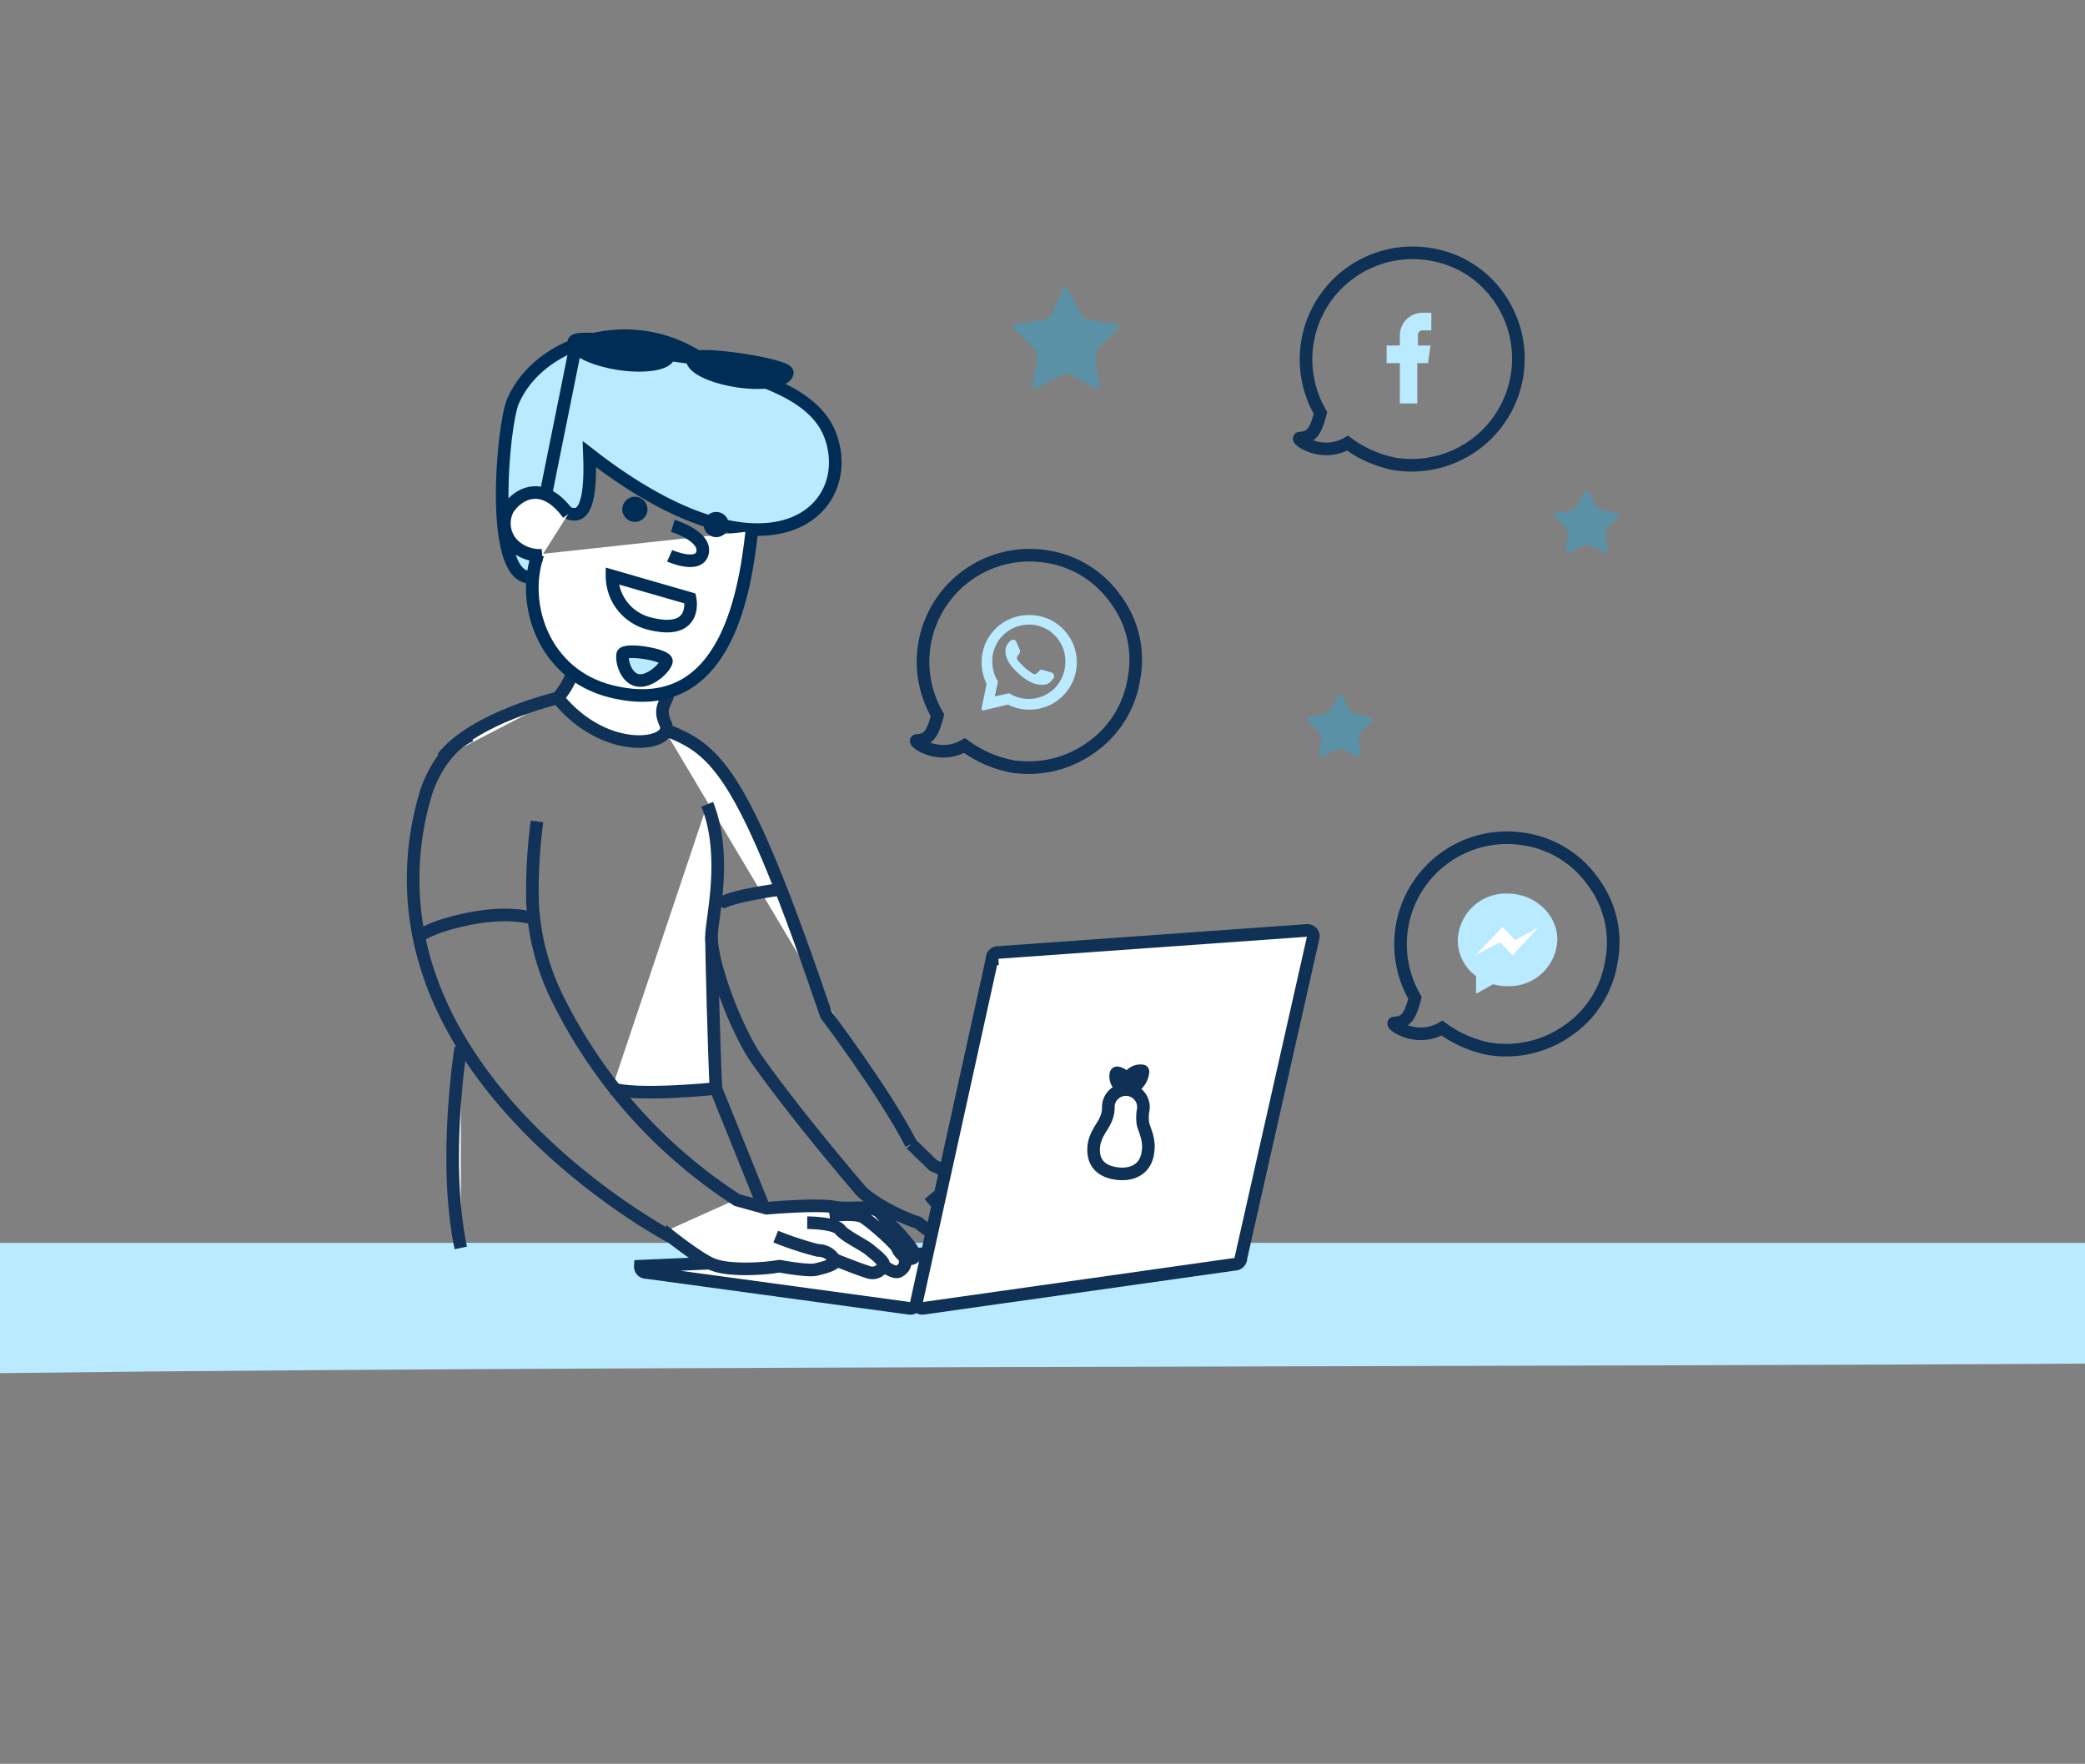 <svg id="Camada_1" data-name="Camada 1" xmlns="http://www.w3.org/2000/svg" viewBox="0 0 331 280"><rect x="0" y="0" width="331" height="280" fill="#808080" stroke="none"/><defs><style>.cls-1{fill:#baeaff;}.cls-11,.cls-2,.cls-3,.cls-5{fill:#fff;}.cls-2,.cls-6,.cls-9{stroke:#0e3155;}.cls-10,.cls-11,.cls-13,.cls-2,.cls-3,.cls-4,.cls-6,.cls-9{stroke-miterlimit:10;stroke-width:2px;}.cls-3,.cls-4{stroke:#123357;}.cls-10,.cls-4,.cls-9{fill:none;}.cls-6{fill:#0e3155;}.cls-7{opacity:0.3;}.cls-8{fill:#00b7ff;}.cls-10,.cls-11,.cls-13{stroke:#002d56;}.cls-12,.cls-13{fill:#002d56;}</style></defs><title>Prancheta 1aproveite-o-portal</title><path class="cls-1" d="M358.15,216.26c-90.62.9-309.82.34-394,2.34l-3.33-9.7-11.33-11.6h423"/><path class="cls-2" d="M145.45,206.7a.94.94,0,0,1-1,1l-41.8-5.7a.94.94,0,0,1-1-1l45.7-2"/><path class="cls-2" d="M91.65,103.4a12.89,12.89,0,0,1-3.1,7.4c7.7,9.5,18.7,7.5,17.1,4.1-1.2-2.6.2-3.3.4-4.8"/><path class="cls-2" d="M105.45,115.8c8.4,3.1,12.6,6.8,25.7,45.3,0,0,9.3,12.3,13.5,20.5"/><path class="cls-3" d="M88.55,110.8s-13.3,3.1-18.3,9.5"/><path class="cls-3" d="M97.15,172.8c4,1.3,16.5,0,16.5,0-.3-6.3-.7-21.5-.7-24.2s2.63-12.64-.67-20.93"/><line class="cls-4" x1="113.65" y1="172.8" x2="121.35" y2="191.9"/><path class="cls-3" d="M73.15,166.3s-2.9,18,0,31.8"/><polygon class="cls-5" points="116.65 190.5 106.65 195 107.25 197.5 111.75 200.2 127.55 201.6 132.45 200.8 134.25 200.4 138.15 201.8 140.65 201.3 142.35 201.6 145.05 199.6 143.15 196.2 138.55 192 128.65 191.1 120.55 191.3 116.65 190.5"/><path class="cls-4" d="M128.15,194.1s4.3,0,5.2,1.1,3.6,2.3,4.7,3.2,2.5,2,2.2,2.5A1.91,1.91,0,0,1,138,202c-1.4-.4-5.4-2-5.4-2"/><path class="cls-4" d="M140.25,200.9s1.7,1.4,2.5.9,1.2-1,.8-2.5"/><path class="cls-4" d="M85.25,130.4a83.86,83.86,0,0,0-.71,12.79,38.49,38.49,0,0,0,4.31,16A80.66,80.66,0,0,0,117,190.5l4.7,1.3s8.1-.7,10.7-.2,6.2-.5,7.4,1,6.2,6.2,5.3,7-2.4-.7-2.6-1.4-4.3-4.3-5.5-5-5.3-.2-5.3-.2"/><path class="cls-4" d="M123.15,196.3a52.48,52.48,0,0,0,6.7,2.2,3,3,0,0,1,2.7,1.6c.4.7-2.9,1.4-2.9,1.4-1.1.4-5.9-.5-5.9-.5-2.9.5-8,.7-10.4-.2-1.9-.6-6.6-4.3-6.6-4.3S70.28,177.45,66,145.75a47,47,0,0,1,1.5-19.45c1.1-3.88,3.92-8.19,7.23-9.55"/><path class="cls-4" d="M153.05,190.2s3.8,2.1,4.1,3.4,2,3.8,2.6,5.1,1.3,2.9.7,3.2a2,2,0,0,1-2.6-.2c-1.1-1-3.8-4.3-3.8-4.3"/><path class="cls-4" d="M160.35,201.9s.9,2,1.7,2,1.5-.3,1.9-1.8"/><path class="cls-4" d="M144.65,181.6l3.5,3.4s7.4,3.3,9.5,4.9,5.7,2.6,6.1,4.4,2.5,8.5,1.3,8.6-1.8-1.8-1.6-2.5-1.7-5.9-2.4-7.1-4.5-2.7-4.5-2.7"/><path class="cls-4" d="M147.55,189.7a57.89,57.89,0,0,0,4.8,5.1,3,3,0,0,1,1.6,2.7c0,.8-3.2-.1-3.2-.1-1.1-.2-5-3.3-5-3.3-2.8-.9-7.3-3.2-9.1-5.1-1.3-1.5-10.5-12.3-16.5-20.8-3.2-4.6-7.2-15-7.2-19.5"/><path class="cls-2" d="M196,200.7l-49.5,7a.94.94,0,0,1-1-1l12-54.5a.94.94,0,0,1,1-1l49-3.5a.94.94,0,0,1,1,1l-11.5,51A1,1,0,0,1,196,200.7Z"/><path class="cls-2" d="M181.45,178.4a6.7,6.7,0,0,1,0-2,2.79,2.79,0,1,0-5.5-.5,4.55,4.55,0,0,1-.5,2c-.3.8-1.6,2.2-1.8,4-.3,2.8,1.3,4.1,3.7,4.4s4.6-.7,4.9-3.5c.3-1.9-.6-3.5-.8-4.4Z"/><path class="cls-6" d="M178.75,172.7a2.11,2.11,0,0,0,1.8-.6,3.38,3.38,0,0,0,.9-1.9h0c0-.1,0-.2-.1-.2h0a2.11,2.11,0,0,0-1.8.6c-.4.3-.8.7-1,.4a1.85,1.85,0,0,0-1.2-.7h0a.22.22,0,0,0-.2.2,2.06,2.06,0,0,0,.3,1.5,1.42,1.42,0,0,0,1.1.6Z"/><g class="cls-7"><path class="cls-8" d="M251.43,78.25c.2-.5.6-.5.9,0l.9,1.8a2.07,2.07,0,0,0,1.4,1l1.9.3c.5.1.7.5.3.8l-1.4,1.4a2.16,2.16,0,0,0-.5,1.7l.3,1.9c.1.6-.2.8-.7.5l-1.7-.9a1.91,1.91,0,0,0-1.8,0l-1.7.9c-.5.3-.8,0-.7-.5l.3-1.9a1.92,1.92,0,0,0-.6-1.7l-1.4-1.4c-.4-.4-.3-.8.3-.8l1.9-.3a2.07,2.07,0,0,0,1.4-1Z"/></g><g class="cls-7"><path class="cls-8" d="M212.33,110.65c.2-.5.6-.5.9,0l.9,1.8a2.07,2.07,0,0,0,1.4,1l1.9.3c.5.1.7.5.3.8l-1.4,1.4a2.72,2.72,0,0,0-.6,1.7l.3,1.9c.1.5-.2.8-.7.5l-1.7-.9a1.91,1.91,0,0,0-1.8,0l-1.7.9c-.5.3-.8,0-.7-.5l.3-1.9a1.92,1.92,0,0,0-.6-1.7l-1.4-1.4c-.4-.4-.3-.8.3-.8l1.9-.3a2.07,2.07,0,0,0,1.4-1Z"/></g><g class="cls-7"><path class="cls-8" d="M168.73,46c.2-.5.6-.5.9,0l1.9,3.8a2.07,2.07,0,0,0,1.4,1l4.2.6c.5.1.7.5.3.8l-3,3a2.72,2.72,0,0,0-.6,1.7l.7,4.2c.1.5-.2.8-.7.5l-3.7-2a1.91,1.91,0,0,0-1.8,0l-3.7,2c-.5.2-.8,0-.7-.5l.7-4.2a1.92,1.92,0,0,0-.6-1.7l-3-3c-.4-.4-.3-.8.3-.8l4.2-.6a2.07,2.07,0,0,0,1.4-1Z"/></g><path class="cls-9" d="M237.93,47.15a16.37,16.37,0,0,0-11-6.8,16.91,16.91,0,0,0-17.3,25.2c-.8,3.1-1.5,3.9-3.3,4-.7.1,3.4,3.2,7.6.8a18.58,18.58,0,0,0,7.5,3.3,17,17,0,0,0,12.6-3,16.91,16.91,0,0,0,3.9-23.5Z"/><path class="cls-1" d="M225.83,52.45h1.4v-2.8h-1.4a3.59,3.59,0,0,0-3.6,3.6v1.6h-2.1v2.8h2.1v6.4H225v-6.4h1.7l.4-2.8h-2v-1.6A.71.71,0,0,1,225.83,52.45Z"/><path class="cls-9" d="M177.13,95.15a16.37,16.37,0,0,0-11-6.8,16.91,16.91,0,0,0-17.3,25.2c-.8,3.1-1.5,3.9-3.3,4-.7.1,3.4,3.2,7.6.8a18.58,18.58,0,0,0,7.5,3.3,17,17,0,0,0,12.6-3,16.37,16.37,0,0,0,6.8-11A16,16,0,0,0,177.13,95.15Z"/><path class="cls-1" d="M162.93,97.65a7.48,7.48,0,0,0-7.1,7.5,7.73,7.73,0,0,0,.8,3.4l-.8,3.9c0,.2.1.4.4.3l3.8-.9a7.22,7.22,0,0,0,3.2.8,7.51,7.51,0,1,0-.3-15Zm4.5,11.6a5.84,5.84,0,0,1-6.7,1.1l-.5-.3-2.3.5.5-2.4-.3-.5a6,6,0,0,1-.6-2.7,5.66,5.66,0,0,1,1.7-4.1,5.83,5.83,0,0,1,4.1-1.7,5.66,5.66,0,0,1,4.1,1.7,5.83,5.83,0,0,1,1.7,4.1A6,6,0,0,1,167.43,109.25Z"/><path class="cls-1" d="M166.93,106.75l-1.4-.4a.44.44,0,0,0-.5.1l-.4.4c-.1.2-.4.2-.6.1a8.81,8.81,0,0,1-2.5-2.2.64.64,0,0,1,0-.6l.3-.4a1.09,1.09,0,0,0,.1-.5l-.6-1.4a.54.54,0,0,0-.8-.2,2.16,2.16,0,0,0-.9,1.4c-.1,1,.3,2.3,2,3.8,1.9,1.8,3.4,2,4.4,1.8.6-.1,1-.7,1.3-1.1A.68.68,0,0,0,166.93,106.75Z"/><path class="cls-9" d="M252.93,140a16.37,16.37,0,0,0-11-6.8,16.91,16.91,0,0,0-17.3,25.2c-.8,3.1-1.5,3.9-3.3,4-.7.1,3.4,3.2,7.6.8a18.58,18.58,0,0,0,7.5,3.3,17,17,0,0,0,12.6-3,16.37,16.37,0,0,0,6.8-11A16,16,0,0,0,252.93,140Z"/><path class="cls-1" d="M239.33,141.85a7.63,7.63,0,0,0-7.9,7.4,7,7,0,0,0,2.9,5.7v2.8l2.7-1.5a8.52,8.52,0,0,0,2.3.3,7.63,7.63,0,0,0,7.9-7.4c0-4-3.6-7.3-7.9-7.3Z"/><path class="cls-5" d="M240.13,151.65l-2-2.1-3.9,2.1,4.3-4.5,2,2.1,3.8-2.1Z"/><path class="cls-1" d="M84.51,91.61c-7.12-1.8-4.72-24.13-3.07-27.92,4.14-9.57,18.79-14.13,29.81-6.73,3.3,2.21,17.4,3.64,20.56,12.15,4.39,11.79-9.62,25.27-38.23,3,.73,18.65-7.54,3.4-8,7.82-.29,2-.41,1.9-.59,4"/><path class="cls-10" d="M84.51,91.61c-7,.91-4.72-24.13-3.07-27.92,4.14-9.57,18.79-14.13,29.81-6.73,3.3,2.21,17.4,3.64,20.56,12.15,4.39,11.79-9.62,25.27-38.23,3,.73,18.65-7.54,3.4-8,7.82-.29,2-.41,1.9-.59,4"/><path class="cls-11" d="M85.54,79.88c-.29,2-.41,1.9-.59,4"/><path class="cls-11" d="M85.39,88c-2.75,7.83.86,19.07,11.62,21.75,17.65,4.4,21.13-14.37,22.34-25.43"/><circle class="cls-12" cx="100.79" cy="80.85" r="2"/><circle class="cls-12" cx="113.7" cy="83.27" r="2"/><path class="cls-10" d="M106.31,88.23s4.71,2.09,5.23-.54-4.72-4.22-4.72-4.22"/><path class="cls-10" d="M97.16,91.43a7.79,7.79,0,0,0,6,7.57c7.7,1.94,6.39-4,6.39-4Z"/><path class="cls-13" d="M125,59.19c-.2,1.33-3.79,1.94-7.91,1.31s-7.36-2.2-7.17-3.53S125.21,57.87,125,59.19Z"/><path class="cls-13" d="M106.21,56.44c-.2,1.33-3.8,1.94-7.91,1.31s-7.37-2.2-7.17-3.53S106.41,55.12,106.21,56.44Z"/><line class="cls-10" x1="106.24" y1="56.31" x2="109.9" y2="56.82"/><line class="cls-10" x1="86.63" y1="78.57" x2="91.23" y2="55.76"/><path class="cls-1" d="M105.8,105c-.2,1-2.63,3.33-4.54,3s-2.61-3.07-2.41-4.12S106,103.93,105.8,105Z"/><path class="cls-10" d="M105.8,105c-.2,1-2.63,3.33-4.54,3s-2.61-3.07-2.41-4.12S106,103.93,105.8,105Z"/><path class="cls-5" d="M86.07,88.15a6,6,0,0,1-3.62-.92,4.82,4.82,0,0,1-1.83-6.39c1.38-2.2,5.39-5,9.59.77"/><path class="cls-10" d="M86.07,88.15a6,6,0,0,1-3.62-.92,4.82,4.82,0,0,1-1.83-6.39c1.38-2.2,5.39-5,9.59.77"/><path class="cls-3" d="M124,141.17s-10,1.26-10.09,2.83"/><path class="cls-4" d="M66.45,148.7s1.68-1.55,7.86-2.82c6.52-1.35,10.18-.13,10.18-.13"/></svg>